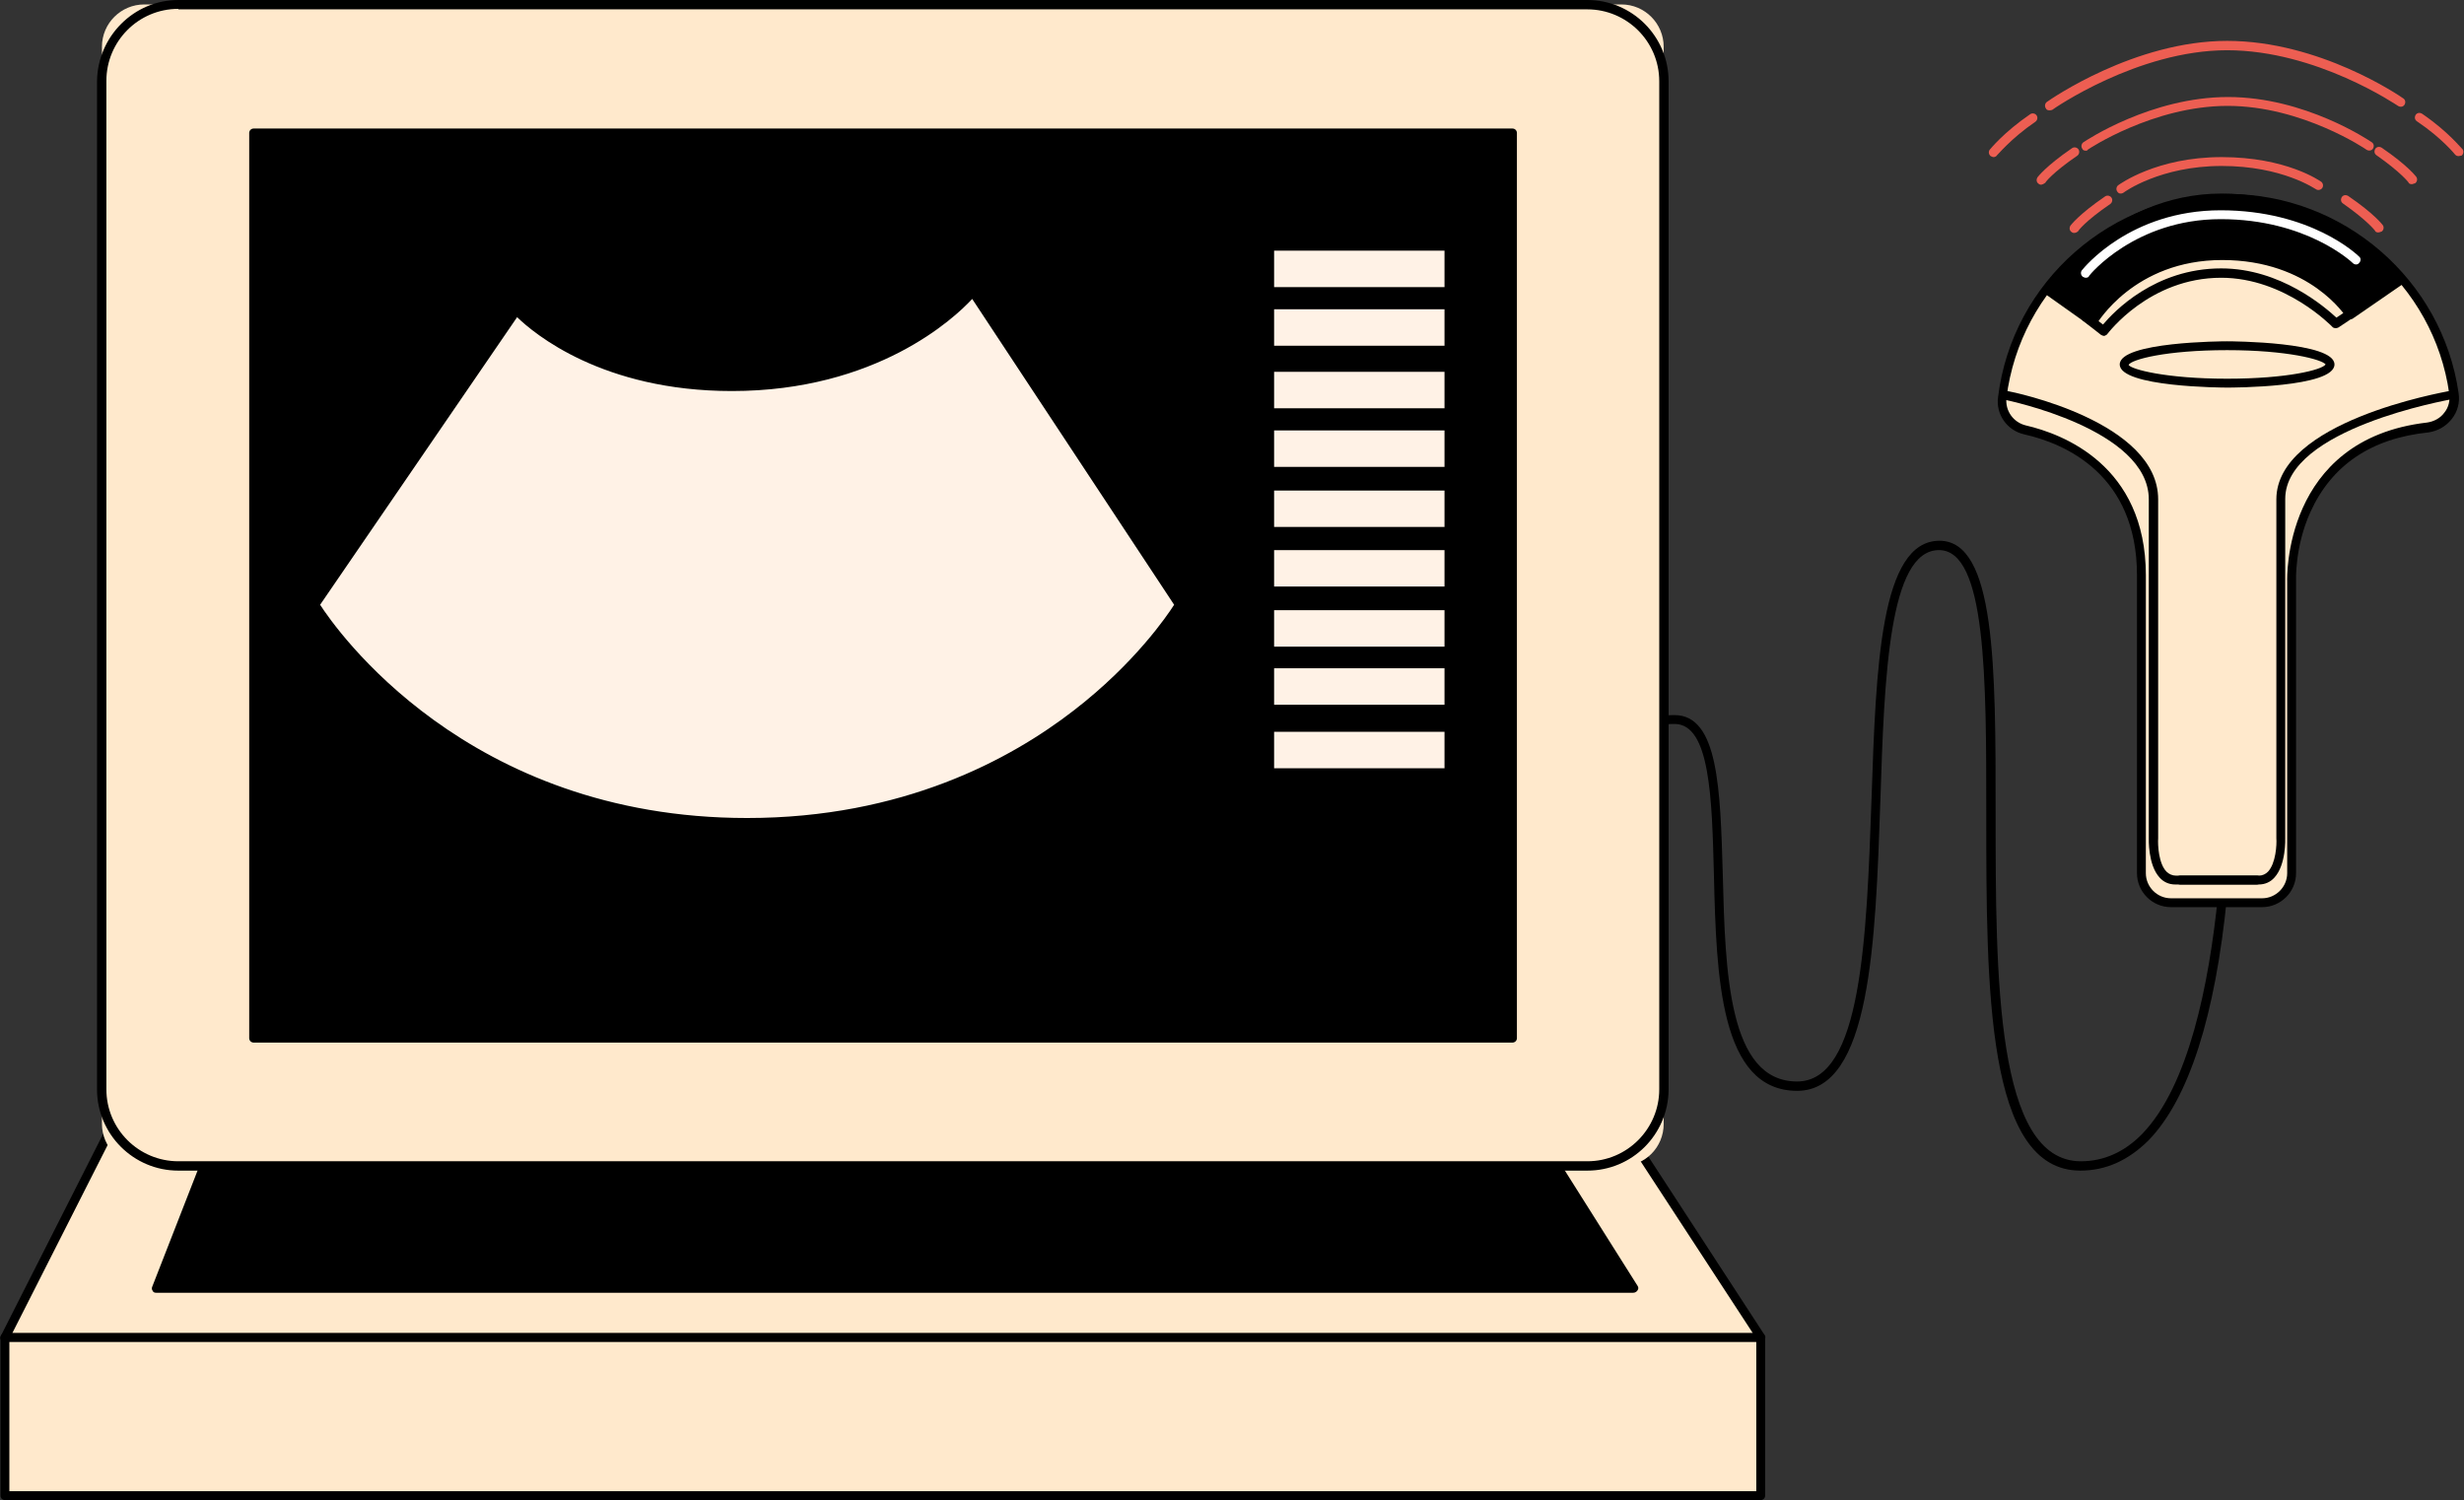 <?xml version="1.0" encoding="UTF-8"?><svg xmlns="http://www.w3.org/2000/svg" xmlns:xlink="http://www.w3.org/1999/xlink" height="304.6" preserveAspectRatio="xMidYMid meet" version="1.0" viewBox="-0.1 0.0 500.3 304.6" width="500.3" zoomAndPan="magnify"><rect x="-0.1" y="0.0" width="500.3" height="304.6" fill="#333333" stroke="none"/><g><g id="change1_2"><path d="M422.3,237.7c-19.1,0-19.1-36.9-19.1-72.5c0-27.5,0-53.5-9.6-53.5c-10.2,0-11.1,25.8-11.9,50.8c-1,29-2,59-16.9,59 c-15.7,0-16.4-23.3-16.9-43.8c-0.4-15.8-0.8-30.7-8-30.7c-4.3,0-7.6,1.4-9.8,4c-4.9,6-2.9,16.9-2.8,17c0.1,0.5-0.2,1-0.7,1.1 c-0.5,0.1-1-0.2-1.1-0.7c-0.1-0.5-2.3-11.8,3.2-18.5c2.5-3.1,6.3-4.7,11.2-4.7c8.9,0,9.3,15,9.8,32.4c0.5,19.7,1.1,42,15.1,42 c13.1,0,14.1-29.1,15.1-57.3c0.9-27,1.8-52.5,13.8-52.5c11.4,0,11.4,25.6,11.4,55.3c0,33.2,0,70.7,17.3,70.7 c4.7,0,8.9-1.9,12.5-5.6c18.7-19.4,16.7-81.9,16.6-82.6c0-0.5,0.4-0.9,0.9-0.9c0.6-0.1,0.9,0.4,0.9,0.9c0,0.2,0.6,16.1-1.2,34.3 c-2.4,24.5-7.8,41.2-15.9,49.6C432.1,235.6,427.5,237.7,422.3,237.7z" fill="inherit"/></g><g><g id="change2_1"><path d="M31.7 210.8L0.9 271.6 357.4 271.6 327.7 226z" fill="#ffe9cc"/></g><g id="change1_14"><path d="M357.4,272.5H0.9c-0.3,0-0.6-0.2-0.8-0.4c-0.2-0.3-0.2-0.6,0-0.9l30.8-60.8c0.2-0.3,0.5-0.5,0.9-0.5l296,15.2 c0.3,0,0.6,0.2,0.7,0.4l29.7,45.6c0.2,0.3,0.2,0.6,0,0.9C358.1,272.3,357.8,272.5,357.4,272.5z M2.4,270.7h353.4l-28.6-43.8 L32.3,211.7L2.4,270.7z" fill="inherit"/></g></g><g><g id="change2_2"><path d="M492.8,86.8c3.4-0.4,5.8-3.5,5.3-6.9c-3.2-22.4-22.5-39.7-45.8-39.7c-23.6,0-43,17.6-45.9,40.5 c-0.4,3.1,1.6,5.9,4.6,6.6c8.2,1.9,23.6,8.3,23.6,29.5v60.5c0,3.3,2.7,6,6,6h18.5c3.3,0,6-2.7,6-6V118 C465.2,118,464,90.1,492.8,86.8z" fill="#ffe9cc"/></g><g id="change1_19"><path d="M459.2,184.2h-18.5c-3.8,0-6.9-3.1-6.9-6.9v-60.5c0-20.3-14.4-26.7-22.9-28.6c-3.5-0.8-5.8-4.1-5.3-7.6 c2.9-23.5,23.1-41.2,46.8-41.2c23.3,0,43.4,17.4,46.7,40.4c0.3,1.9-0.2,3.8-1.4,5.3c-1.2,1.5-2.8,2.4-4.7,2.7 C481.3,89,473.3,94.5,469,104c-3.2,7.1-2.9,13.9-2.9,14l0,59.3C466.1,181.1,463,184.2,459.2,184.2z M452.3,41.1 c-22.8,0-42.2,17.1-45,39.7c-0.3,2.6,1.4,5,4,5.6c7.3,1.7,24.3,8,24.3,30.4v60.5c0,2.8,2.3,5.1,5.1,5.1h18.5 c2.8,0,5.1-2.3,5.1-5.1V118c0-0.2-1-28.8,28.4-32.2l0,0c1.4-0.2,2.7-0.9,3.5-2c0.9-1.1,1.2-2.5,1-3.9 C494.1,57.8,474.8,41.1,452.3,41.1z" fill="inherit"/></g></g><g id="change1_12"><path d="M416.1,59.3l8.6,6.1c0,0,7.6-13.5,26.3-13.5c18.7,0,26,12.1,26,12.1l10.3-7.1c0,0-13.9-16.6-36.4-16.6 C428.5,40.2,416.1,59.3,416.1,59.3z" fill="inherit"/><path d="M424.7,66.3c-0.2,0-0.4-0.1-0.5-0.2l-8.6-6.1c-0.4-0.3-0.5-0.8-0.2-1.2c0.1-0.2,12.9-19.5,35.6-19.5 c22.6,0,36.9,16.8,37.1,17c0.2,0.2,0.2,0.4,0.2,0.7c0,0.3-0.2,0.5-0.4,0.6l-10.3,7.1c-0.2,0.1-0.4,0.2-0.7,0.1 c-0.2-0.1-0.5-0.2-0.6-0.4c-0.1-0.1-7.3-11.6-25.2-11.6c-17.9,0-25.4,12.9-25.5,13c-0.1,0.2-0.3,0.4-0.6,0.4 C424.8,66.2,424.8,66.3,424.7,66.3z M417.4,59.1l7.1,5c2.1-3,10.3-13.1,26.5-13.1c16.4,0,24.2,8.9,26.2,11.7l8.7-6 c-3-3.2-15.9-15.6-35-15.6C431.7,41.1,419.9,55.6,417.4,59.1z" fill="inherit"/></g><g id="change1_3"><path d="M427.1,68.2c-0.2,0-0.4-0.1-0.6-0.2l-3.7-2.9c-0.4-0.3-0.5-0.9-0.2-1.3c0.3-0.4,0.9-0.5,1.3-0.2l3,2.3 c2.2-2.6,10.5-11.4,24-11.4c12.1,0,21.1,7.9,23.4,10l3.6-2.4c0.4-0.3,1-0.2,1.3,0.3c0.3,0.4,0.2,1-0.3,1.3l-4.2,2.8 c-0.4,0.2-0.9,0.2-1.2-0.1c-0.1-0.1-9.6-10-22.6-10c-14.6,0-23,11.3-23.1,11.4c-0.1,0.2-0.4,0.3-0.6,0.4 C427.1,68.2,427.1,68.2,427.1,68.2z" fill="inherit"/></g><g id="change1_4"><path d="M458.1,179.6h-16.5c-1.3,0-2.4-0.5-3.2-1.4c-2.4-2.6-2.2-7.9-2.2-8.1l0-68.7c0-14.3-28.8-20.1-29.1-20.2 c-0.5-0.1-0.8-0.6-0.7-1.1c0.1-0.5,0.6-0.8,1.1-0.7c1.2,0.2,30.6,6.2,30.6,22v68.8c-0.1,1.4,0.1,5.2,1.7,6.8 c0.5,0.5,1.2,0.8,1.9,0.8h16.5c0.5,0,0.9,0.4,0.9,0.9C459,179.2,458.6,179.6,458.1,179.6z" fill="inherit"/></g><g id="change1_5"><path d="M458.5,179.6h-15.9c-0.5,0-0.9-0.4-0.9-0.9c0-0.5,0.4-0.9,0.9-0.9h15.9c0.8,0,1.4-0.3,1.9-0.8c1.6-1.7,1.8-5.5,1.7-6.8 v-68.8c0-15.8,33.7-21.7,35.1-22c0.5-0.1,1,0.2,1,0.7c0.1,0.5-0.2,1-0.7,1c-0.3,0.1-33.6,5.9-33.6,20.2v68.8c0,0.2,0.2,5.5-2.2,8.1 C460.9,179.1,459.8,179.6,458.5,179.6z" fill="inherit"/></g><g id="change1_6"><path d="M452.1,78.7c-0.9,0-21.8-0.1-21.8-4.7c0-4.6,20.9-4.7,21.8-4.7s21.8,0.1,21.8,4.7C473.9,78.7,453,78.7,452.1,78.7z M452.1,71.1c-12.4,0-19.5,1.9-20,3c0.5,0.9,7.6,2.8,20,2.8c12.2,0,19.3-1.8,20-2.9C471.4,73,464.3,71.1,452.1,71.1z M472.1,74.1 L472.1,74.1L472.1,74.1z" fill="inherit"/></g><g id="change3_1"><path d="M423.4,56.4c-0.2,0-0.4-0.1-0.6-0.2c-0.4-0.3-0.5-0.9-0.2-1.3c0.4-0.5,9.8-12.2,28.2-12.2 c18.3,0,27.7,9,28.1,9.4c0.4,0.3,0.4,0.9,0,1.3c-0.3,0.4-0.9,0.4-1.3,0c-0.1-0.1-9.3-8.9-26.8-8.9c-17.4,0-26.7,11.4-26.7,11.5 C424,56.3,423.7,56.4,423.4,56.4z" fill="#fff"/></g><g id="change4_1"><path d="M430.5,39.3c-0.3,0-0.5-0.1-0.7-0.4c-0.3-0.4-0.2-1,0.2-1.3c0.3-0.2,7.8-5.7,21-5.7c13.1,0,19.9,4.8,20.2,5 c0.4,0.3,0.5,0.9,0.2,1.3c-0.3,0.4-0.9,0.5-1.3,0.2c-0.1,0-6.7-4.7-19.1-4.7c-12.5,0-19.8,5.3-19.9,5.4 C430.8,39.3,430.6,39.3,430.5,39.3z" fill="#ed5e52"/></g><g id="change4_2"><path d="M423.4,30.6c-0.3,0-0.6-0.1-0.7-0.4c-0.3-0.4-0.2-1,0.2-1.3c0.6-0.4,13.8-9.2,29.4-9.2 c15.6,0,28.6,8.8,29.2,9.2c0.4,0.3,0.5,0.8,0.2,1.3c-0.3,0.4-0.8,0.5-1.3,0.2c-0.1-0.1-13.1-8.9-28.2-8.9 c-15.1,0-28.3,8.8-28.4,8.9C423.7,30.6,423.6,30.6,423.4,30.6z" fill="#ed5e52"/></g><g id="change4_3"><path d="M416,22.4c-0.3,0-0.6-0.1-0.7-0.4c-0.3-0.4-0.2-1,0.2-1.3c0.7-0.5,17.8-12.4,36.6-12.4 c18.8,0,35.1,11.2,35.8,11.7c0.4,0.3,0.5,0.8,0.2,1.3c-0.3,0.4-0.8,0.5-1.3,0.2c-0.2-0.1-16.5-11.3-34.7-11.3 c-18.2,0-35.4,12-35.5,12.1C416.4,22.4,416.2,22.4,416,22.4z" fill="#ed5e52"/></g><g id="change4_4"><path d="M404.7,31.9c-0.2,0-0.4-0.1-0.6-0.2c-0.4-0.3-0.5-0.9-0.2-1.3c0.1-0.1,2.8-3.5,8.2-7.2c0.4-0.3,1-0.2,1.3,0.2 c0.3,0.4,0.2,1-0.2,1.3c-5.1,3.5-7.7,6.8-7.8,6.8C405.3,31.7,405,31.9,404.7,31.9z" fill="#ed5e52"/></g><g id="change4_5"><path d="M414.3,37.5c-0.2,0-0.4-0.1-0.5-0.2c-0.4-0.3-0.5-0.8-0.2-1.3c0.1-0.1,1.6-2.2,7-5.9c0.4-0.3,1-0.2,1.3,0.2 c0.3,0.4,0.2,1-0.2,1.3c-5.1,3.5-6.5,5.4-6.5,5.5C414.8,37.4,414.5,37.5,414.3,37.5z" fill="#ed5e52"/></g><g id="change4_6"><path d="M421,47.3c-0.2,0-0.4-0.1-0.5-0.2c-0.4-0.3-0.5-0.8-0.2-1.3c0.1-0.1,1.6-2.2,7-5.9c0.4-0.3,1-0.2,1.3,0.2 c0.3,0.4,0.2,1-0.2,1.3c-5.1,3.5-6.5,5.4-6.5,5.5C421.6,47.2,421.3,47.3,421,47.3z" fill="#ed5e52"/></g><g id="change4_7"><path d="M499.1,31.7c-0.3,0-0.5-0.1-0.7-0.3c0,0-2.6-3.3-7.8-6.8c-0.4-0.3-0.5-0.8-0.2-1.3c0.3-0.4,0.8-0.5,1.3-0.2 c5.4,3.7,8,7.1,8.2,7.2c0.3,0.4,0.2,1-0.2,1.3C499.5,31.6,499.3,31.7,499.1,31.7z" fill="#ed5e52"/></g><g id="change4_8"><path d="M489.6,37.4c-0.3,0-0.6-0.1-0.7-0.4c0,0-1.5-2-6.5-5.5c-0.4-0.3-0.5-0.8-0.2-1.3c0.3-0.4,0.8-0.5,1.3-0.2 c5.4,3.7,6.9,5.8,7,5.9c0.3,0.4,0.2,1-0.2,1.3C489.9,37.3,489.8,37.4,489.6,37.4z" fill="#ed5e52"/></g><g id="change4_9"><path d="M482.8,47.2c-0.3,0-0.6-0.1-0.7-0.4l0,0c0,0-1.5-2-6.5-5.5c-0.4-0.3-0.5-0.8-0.2-1.3c0.3-0.4,0.8-0.5,1.3-0.2 c5.4,3.7,6.9,5.8,7,5.9c0.3,0.4,0.2,1-0.2,1.3C483.2,47.1,483,47.2,482.8,47.2z" fill="#ed5e52"/></g><g><g id="change2_4"><path d="M0.9 271.6H357.4V303.7H0.9z" fill="#ffe9cc"/></g><g id="change1_21"><path d="M357.4,304.6H0.9c-0.5,0-0.9-0.4-0.9-0.9v-32.1c0-0.5,0.4-0.9,0.9-0.9h356.5c0.5,0,0.9,0.4,0.9,0.9v32.1 C358.3,304.2,357.9,304.6,357.4,304.6z M1.8,302.8h354.7v-30.3H1.8V302.8z" fill="inherit"/></g></g><g id="change1_22"><path d="M47.5 220.6L31.6 261.6 331.5 261.6 311 229.1z" fill="inherit"/><path d="M331.5,262.5H31.6c-0.3,0-0.6-0.1-0.7-0.4c-0.2-0.2-0.2-0.6-0.1-0.8l16-41c0.1-0.4,0.5-0.6,0.9-0.6l263.5,8.5 c0.3,0,0.6,0.2,0.7,0.4l20.5,32.5c0.2,0.3,0.2,0.6,0,0.9C332.2,262.3,331.9,262.5,331.5,262.5z M32.9,260.7h297l-19.4-30.7 l-262.3-8.4L32.9,260.7z" fill="inherit"/></g><g><g id="change2_3"><path d="M329.1,236.8H29.2c-4.8,0-8.6-3.9-8.6-8.6V9.5c0-4.8,3.9-8.6,8.6-8.6h299.9c4.8,0,8.6,3.9,8.6,8.6v218.7 C337.7,233,333.9,236.8,329.1,236.8z" fill="#ffe9cc"/></g><g id="change1_20"><path d="M322.2,237.7H36.1c-9.1,0-16.5-7.4-16.5-16.5V16.5C19.7,7.4,27.1,0,36.1,0h286.1c9.1,0,16.5,7.4,16.5,16.5v204.8 C338.6,230.4,331.3,237.7,322.2,237.7z M36.1,1.8c-8.1,0-14.6,6.6-14.6,14.6v204.8c0,8.1,6.6,14.6,14.6,14.6h286.1 c8.1,0,14.6-6.6,14.6-14.6V16.5c0-8.1-6.6-14.6-14.6-14.6H36.1z" fill="inherit"/></g></g><g id="change1_15"><path d="M51.4 27H307V210.8H51.4z" fill="inherit"/><path d="M307,211.7H51.4c-0.5,0-0.9-0.4-0.9-0.9V27c0-0.5,0.4-0.9,0.9-0.9H307c0.5,0,0.9,0.4,0.9,0.9v183.8 C307.9,211.3,307.5,211.7,307,211.7z M52.3,209.9h253.8v-182H52.3V209.9z" fill="inherit"/></g><g><g id="change5_8"><path d="M239.4,122.8c0,0-26.1,44.2-87.8,44.2s-87.8-44.2-87.8-44.2l40.8-59.9c0,0,13.9,15.5,43.7,15.5 c33.6,0,48.9-19.3,48.9-19.3L239.4,122.8z" fill="#fff2e6"/></g><g id="change1_10"><path d="M151.6,167.9c-32.1,0-54.5-12.1-67.6-22.3c-14.2-11-20.7-21.9-21-22.4c-0.2-0.3-0.2-0.7,0-1l40.8-59.9 c0.2-0.2,0.4-0.4,0.7-0.4c0.3,0,0.5,0.1,0.7,0.3c0.1,0.2,14,15.2,43.1,15.2c32.8,0,48.1-18.8,48.2-18.9c0.2-0.2,0.5-0.4,0.7-0.3 c0.3,0,0.6,0.2,0.7,0.4l42,63.6c0.2,0.3,0.2,0.7,0,1C239.9,123.7,213.1,167.9,151.6,167.9z M64.9,122.8 c3.1,4.8,29.7,43.3,86.7,43.3c31.6,0,53.5-11.9,66.4-21.9c12.3-9.5,18.9-19.2,20.3-21.4l-41-62.1c-3.6,3.9-19.4,18.7-48.8,18.7 c-26.3,0-40.2-11.7-43.6-15L64.9,122.8z" fill="inherit"/></g></g><g><g id="change5_1"><path d="M257.7 49.9H294.1V59.1H257.7z" fill="#fff2e6"/></g><g id="change1_1"><path d="M294.1,60.1h-36.4c-0.5,0-0.9-0.4-0.9-0.9v-9.2c0-0.5,0.4-0.9,0.9-0.9h36.4c0.5,0,0.9,0.4,0.9,0.9v9.2 C295,59.7,294.6,60.1,294.1,60.1z M258.6,58.3h34.6v-7.4h-34.6V58.3z" fill="inherit"/></g></g><g><g id="change5_4"><path d="M257.7 61.9H294.1V71.1H257.7z" fill="#fff2e6"/></g><g id="change1_18"><path d="M294.1,72h-36.4c-0.5,0-0.9-0.4-0.9-0.9v-9.2c0-0.5,0.4-0.9,0.9-0.9h36.4c0.5,0,0.9,0.4,0.9,0.9v9.2 C295,71.6,294.6,72,294.1,72z M258.6,70.2h34.6v-7.4h-34.6V70.2z" fill="inherit"/></g></g><g><g id="change5_10"><path d="M257.7 74.6H294.1V83.8H257.7z" fill="#fff2e6"/></g><g id="change1_13"><path d="M294.1,84.7h-36.4c-0.5,0-0.9-0.4-0.9-0.9v-9.2c0-0.5,0.4-0.9,0.9-0.9h36.4c0.5,0,0.9,0.4,0.9,0.9v9.2 C295,84.3,294.6,84.7,294.1,84.7z M258.6,82.9h34.6v-7.4h-34.6V82.9z" fill="inherit"/></g></g><g><g id="change5_2"><path d="M257.7 86.5H294.1V95.7H257.7z" fill="#fff2e6"/></g><g id="change1_16"><path d="M294.1,96.6h-36.4c-0.5,0-0.9-0.4-0.9-0.9v-9.2c0-0.5,0.4-0.9,0.9-0.9h36.4c0.5,0,0.9,0.4,0.9,0.9v9.2 C295,96.2,294.6,96.6,294.1,96.6z M258.6,94.8h34.6v-7.4h-34.6V94.8z" fill="inherit"/></g></g><g><g id="change5_5"><path d="M257.7 98.6H294.1V107.8H257.7z" fill="#fff2e6"/></g><g id="change1_7"><path d="M294.1,108.8h-36.4c-0.5,0-0.9-0.4-0.9-0.9v-9.2c0-0.5,0.4-0.9,0.9-0.9h36.4c0.5,0,0.9,0.4,0.9,0.9v9.2 C295,108.4,294.6,108.8,294.1,108.8z M258.6,107h34.6v-7.4h-34.6V107z" fill="inherit"/></g></g><g><g id="change5_6"><path d="M257.7 110.8H294.1V120H257.7z" fill="#fff2e6"/></g><g id="change1_8"><path d="M294.1,120.9h-36.4c-0.5,0-0.9-0.4-0.9-0.9v-9.2c0-0.5,0.4-0.9,0.9-0.9h36.4c0.5,0,0.9,0.4,0.9,0.9v9.2 C295,120.5,294.6,120.9,294.1,120.9z M258.6,119.1h34.6v-7.4h-34.6V119.1z" fill="inherit"/></g></g><g><g id="change5_7"><path d="M257.7 123H294.1V132.2H257.7z" fill="#fff2e6"/></g><g id="change1_9"><path d="M294.1,133.1h-36.4c-0.5,0-0.9-0.4-0.9-0.9V123c0-0.5,0.4-0.9,0.9-0.9h36.4c0.5,0,0.9,0.4,0.9,0.9v9.2 C295,132.7,294.6,133.1,294.1,133.1z M258.6,131.3h34.6v-7.4h-34.6V131.3z" fill="inherit"/></g></g><g><g id="change5_9"><path d="M257.7 134.8H294.1V144H257.7z" fill="#fff2e6"/></g><g id="change1_11"><path d="M294.1,144.9h-36.4c-0.5,0-0.9-0.4-0.9-0.9v-9.2c0-0.5,0.4-0.9,0.9-0.9h36.4c0.5,0,0.9,0.4,0.9,0.9v9.2 C295,144.5,294.6,144.9,294.1,144.9z M258.6,143.1h34.6v-7.4h-34.6V143.1z" fill="inherit"/></g></g><g><g id="change5_3"><path d="M257.7 147.7H294.1V156.9H257.7z" fill="#fff2e6"/></g><g id="change1_17"><path d="M294.1,157.8h-36.4c-0.5,0-0.9-0.4-0.9-0.9v-9.2c0-0.5,0.4-0.9,0.9-0.9h36.4c0.5,0,0.9,0.4,0.9,0.9v9.2 C295,157.4,294.6,157.8,294.1,157.8z M258.6,156h34.6v-7.4h-34.6V156z" fill="inherit"/></g></g></g></svg>